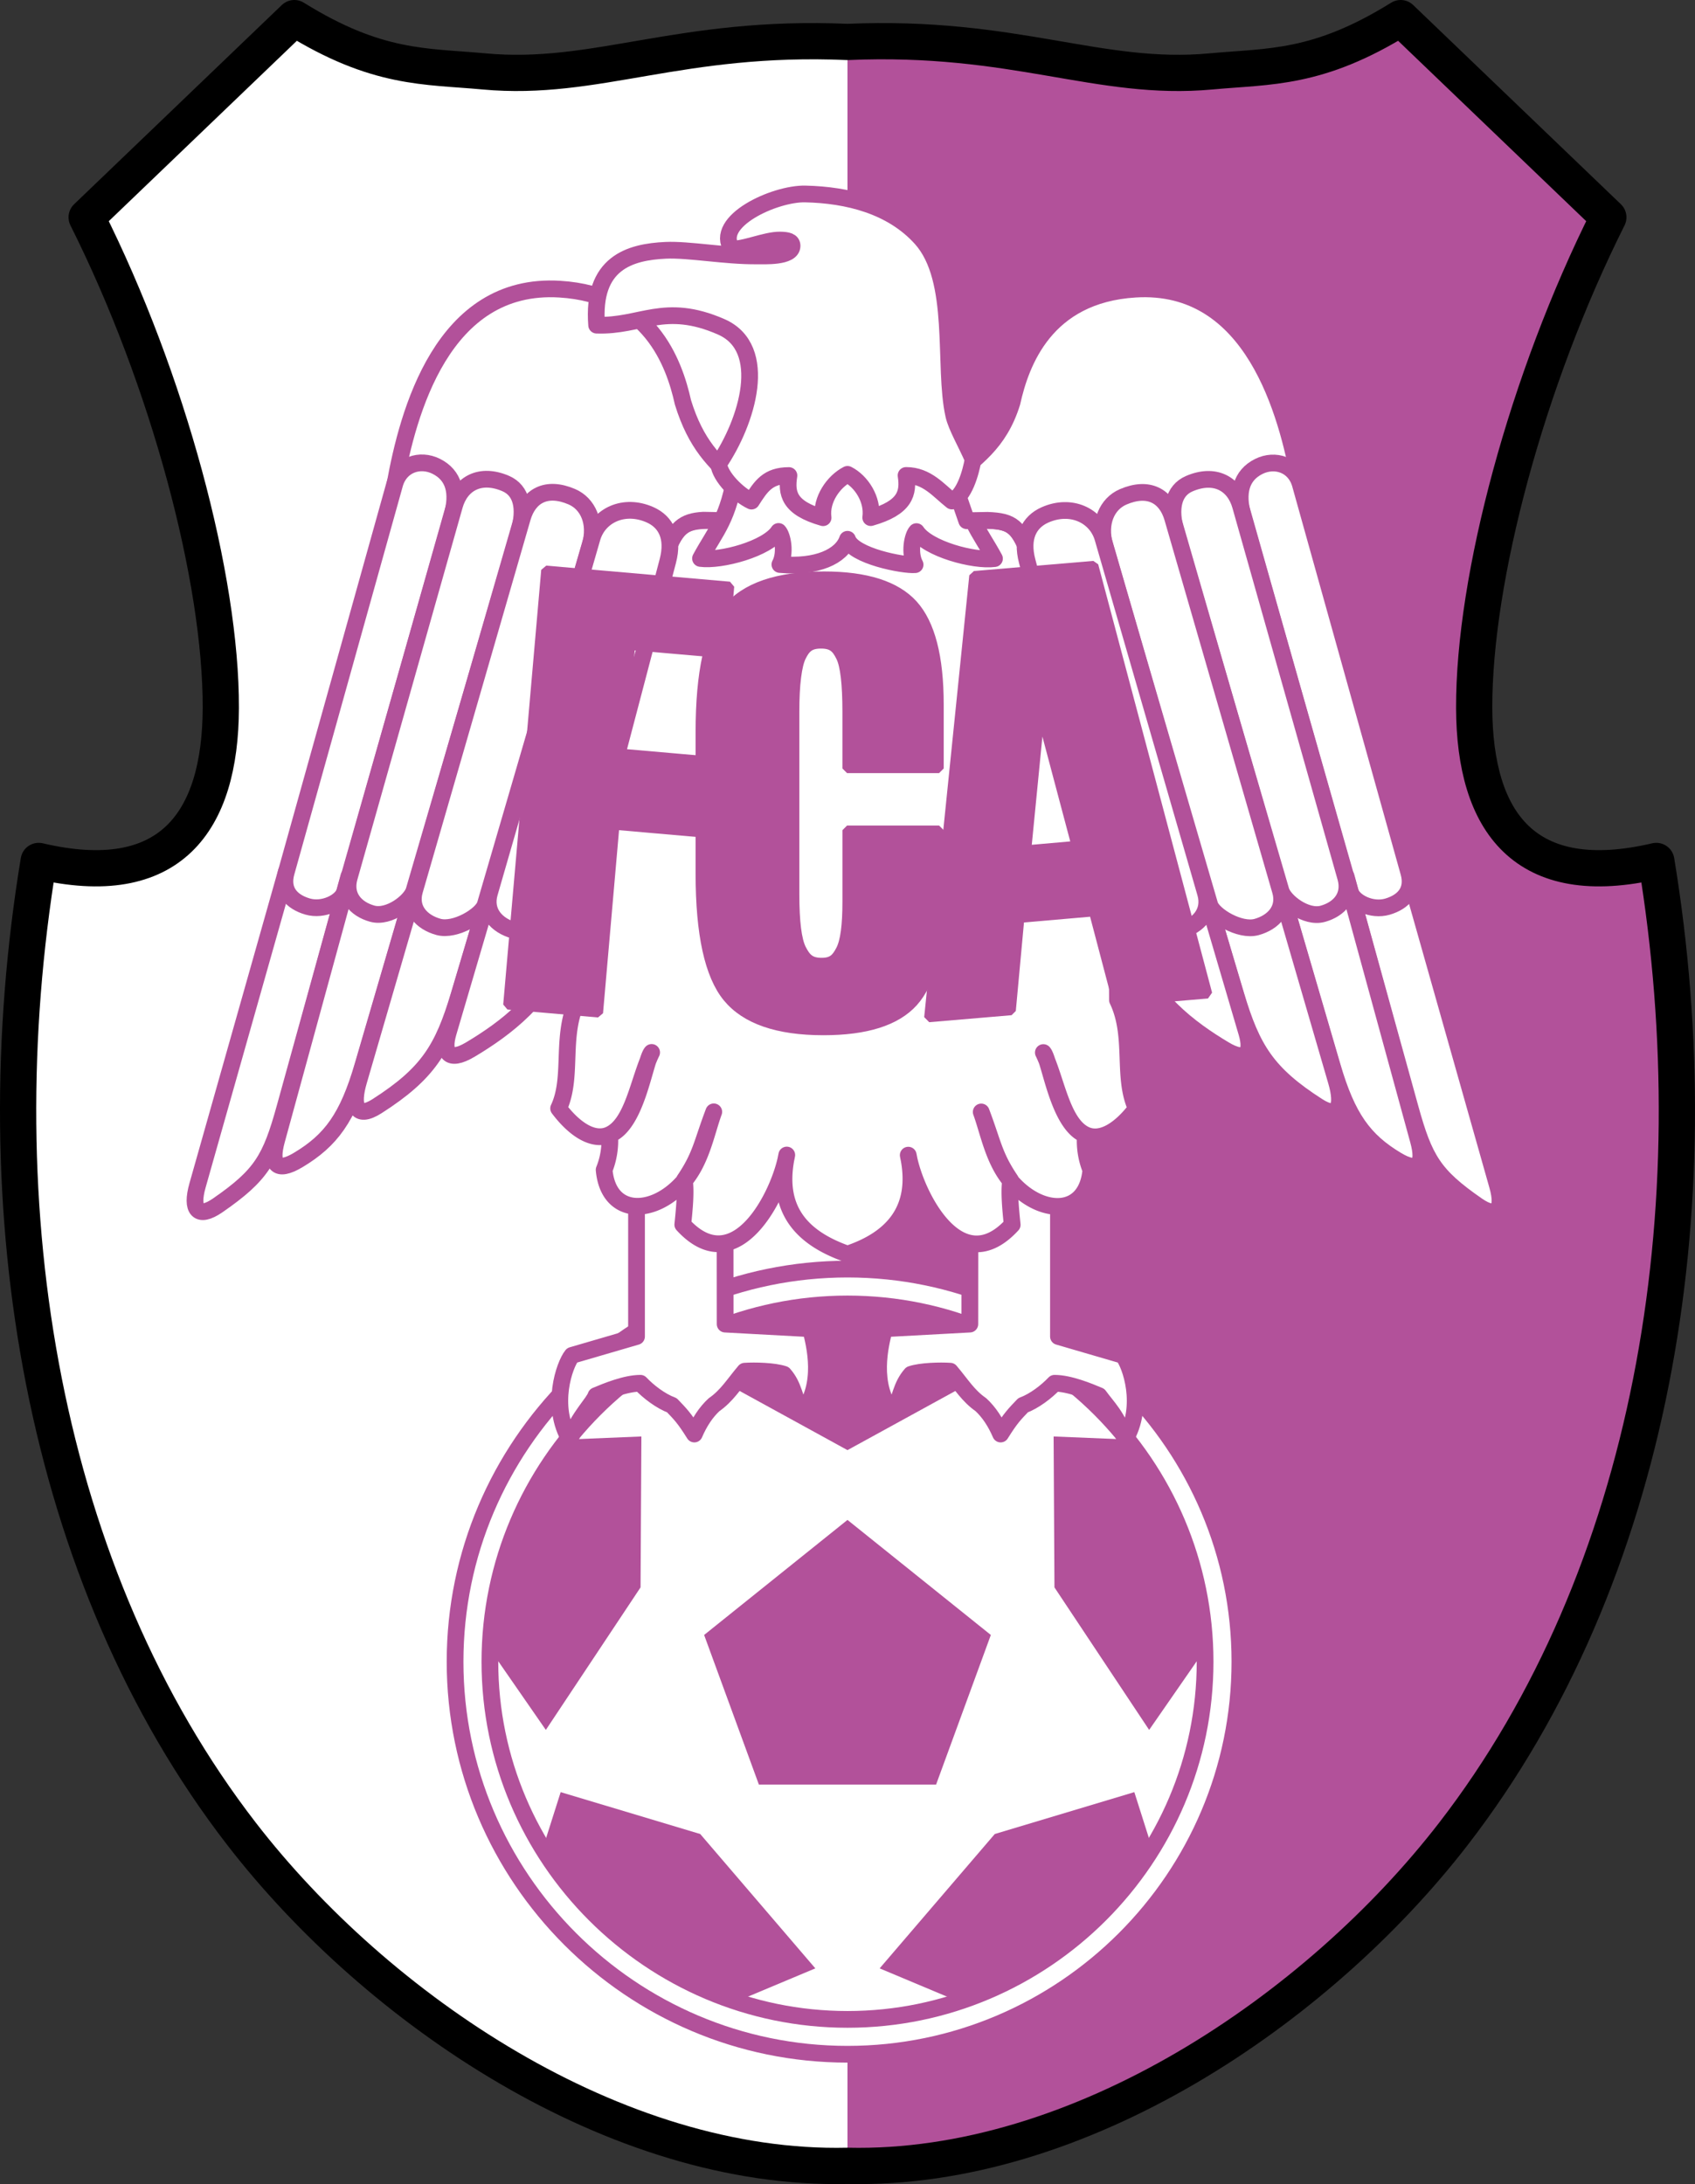 <!--?xml version="1.0" standalone="no"?--><svg xmlns="http://www.w3.org/2000/svg" viewBox="0 0 167.307 215.499"><rect x="0" y="0" width="167.307" height="215.499" fill="#333333" stroke="none"/><title>ARGES - SVG vector logo - www.oklogos.com</title><path d="M83.653 213.698c-22.869.53-46.408-15.405-59.825-32.773C4.22 155.541-1.856 119.373 3.819 84.948c12.986 3.044 17.938-3.824 17.976-15.087.042-12.766-5.197-32.386-13.242-48.42l20.5-19.653c8.18 5.089 12.945 4.723 18.733 5.259C58.836 8.068 67.11 3.422 83.653 4.14v209.558z" fill="#fff"/><path d="M83.653 213.698V4.14c16.543-.718 24.817 3.929 35.868 2.907 5.788-.536 10.553-.17 18.732-5.259l20.5 19.653c-8.045 16.034-13.284 35.654-13.242 48.42.037 11.264 4.989 18.131 17.976 15.087 5.675 34.425-.401 70.593-20.01 95.977-13.416 17.368-36.956 33.303-59.824 32.773z" fill="#b2519a"/><path d="M83.653 125.219c21.334 0 38.734 17.401 38.734 38.736 0 21.333-17.4 38.734-38.734 38.734-21.334 0-38.735-17.401-38.735-38.734 0-21.335 17.401-38.736 38.735-38.736z" fill="#fff" stroke="#b2519a" stroke-width="1.651" stroke-miterlimit="1"/><path d="M83.653 128.658c19.441 0 35.297 15.855 35.297 35.297 0 19.44-15.856 35.295-35.297 35.295s-35.297-15.855-35.297-35.295c0-19.441 15.856-35.297 35.297-35.297z" fill="#fff" stroke="#b2519a" stroke-width="1.651" stroke-miterlimit="1"/><path d="M83.653 128.658c6.421 0 12.45 1.729 17.647 4.748l-17.647 9.675-17.647-9.675a35.026 35.026 0 0 1 17.647-4.748zm27.631 13.377a35.353 35.353 0 0 1 3.53 5.375l1.03 2.088a35.031 35.031 0 0 1 3.084 13.257l-5.5 7.933-9.347-14.063-.083-14.891 7.286.301zm2.447 40.351c-4.343 7.052-11.093 12.474-19.089 15.106l-7.814-3.277 11.363-13.257 13.774-4.132 1.766 5.56zm-41.066 15.107c-7.997-2.633-14.747-8.055-19.089-15.106l1.766-5.56 13.774 4.132 11.363 13.257-7.814 3.277zm-24.286-34.738a35.026 35.026 0 0 1 3.083-13.257l1.029-2.088a35.385 35.385 0 0 1 3.531-5.375l7.286-.301-.082 14.891-9.348 14.063-5.499-7.933zm35.274-12.787l14.149 11.351-5.405 14.763h-17.49l-5.405-14.763 14.151-11.351z" fill="#b2519a"/><path d="M56.463 133.73l6.366-1.857v-18.42l8.738 3.155.01 14.039 8.427.457c.418 1.611 1.413 5.546-.842 8.364-.777-1.513-.766-2.702-1.792-3.87-.977-.33-2.883-.372-3.858-.305-1.124 1.328-1.757 2.42-3.027 3.305-.802.739-1.443 1.718-1.95 2.896-1.004-1.609-1.39-1.974-2.216-2.841-1.09-.401-2.309-1.326-3.105-2.168-1.457 0-3.343.783-4.392 1.223-.217.697-1.658 2.008-2.573 4.314-1.956-3.261-.543-7.373.214-8.292zm54.38 0l-6.367-1.857v-18.42l-8.738 3.155-.01 14.039-8.427.457c-.418 1.611-1.413 5.546.841 8.364.777-1.513.767-2.702 1.792-3.87.978-.33 2.883-.372 3.859-.305 1.124 1.328 1.757 2.42 3.026 3.305.802.739 1.443 1.718 1.951 2.896 1.003-1.609 1.389-1.974 2.215-2.841 1.09-.401 2.309-1.326 3.105-2.168 1.456 0 3.342.783 4.391 1.223.828 1.152 1.804 1.986 2.573 4.314 1.96-3.261.547-7.373-.211-8.292z" fill="#fff" stroke="#b2519a" stroke-width="1.651" stroke-linejoin="round" stroke-miterlimit="1"/><path d="M93.972 51.414H73.331c-5.174-.075-6.167-.562-7.583 3.166l-8.074-2.059-.67 46.135c-1.726 3.605-.399 7.596-1.864 10.708 1.656 2.193 3.527 3.289 5.028 2.585 2.342-1.097 2.849-5.438 4.152-8.106-.669.751-1.453 7.104-4.147 8.119a7.705 7.705 0 0 1-.541 3.466c.412 4.576 4.812 4.544 7.764 1.252 1.832-2.042 2.304-4.911 3.057-6.976-1.187 3.121-1.256 4.3-2.902 6.735.17 1.164.001 2.856-.155 4.392 5.223 5.697 9.57-2.935 10.262-6.866-1.151 5.352 1.451 8.185 5.995 9.774 4.447-1.479 7.146-4.41 5.996-9.761.691 3.932 5.039 12.563 10.261 6.866-.157-1.535-.325-3.229-.155-4.393-1.647-2.435-1.716-3.614-2.902-6.735.752 2.066 1.225 4.935 3.057 6.977 2.951 3.291 7.352 3.323 7.764-1.253a7.703 7.703 0 0 1-.541-3.465c-2.695-1.016-3.479-7.368-4.148-8.12 1.303 2.668 1.812 7.01 4.153 8.107 1.5.703 3.371-.393 5.027-2.586-1.465-3.112-.137-7.102-1.865-10.707l-.233-46.26-8.509 2.17c-1.417-3.728-2.408-3.24-7.586-3.165z" fill="#fff" stroke="#b2519a" stroke-width="1.651" stroke-linejoin="round" stroke-miterlimit="1"/><path d="M83.653 213.698c-22.869.53-46.408-15.405-59.825-32.773C4.22 155.541-1.856 119.373 3.819 84.948c12.986 3.044 17.938-3.824 17.976-15.087.042-12.766-5.197-32.386-13.242-48.42l20.5-19.653c8.18 5.089 12.945 4.723 18.733 5.259C58.836 8.068 67.11 3.422 83.653 4.14c16.543-.718 24.817 3.929 35.868 2.907 5.788-.536 10.553-.17 18.732-5.259l20.5 19.653c-8.045 16.034-13.284 35.654-13.242 48.42.037 11.264 4.989 18.131 17.976 15.087 5.675 34.425-.401 70.593-20.01 95.977-13.416 17.368-36.956 33.303-59.824 32.773z" fill="none" stroke="#000" stroke-width="3.576" stroke-linejoin="round" stroke-miterlimit="1"/><path d="M65.748 54.579c.92-2.471 1.728-3.148 3.68-3.252l2.854.054.414-3.878c-2.132-1.9-4.009-3.656-5.283-7.797-.875-3.936-3.278-10.636-12.172-11.177-11.607-.705-14.985 12.25-16.253 19.226l26.76 6.824zM28.26 86.017l-8.764 30.951c-.679 2.397.046 3.311 2 1.96 4.297-2.972 5.214-4.537 6.623-9.629l5.942-21.475-5.801-1.807z" fill="#fff" stroke="#b2519a" stroke-width="1.651" stroke-linejoin="round" stroke-miterlimit="1"/><path d="M34.048 87.934L44.61 50.898c.644-2.255.215-4.009-1.555-4.889-1.595-.793-3.553-.189-4.099 1.766l-10.705 38.3c-.511 1.829.545 2.912 2.103 3.369 1.557.457 3.391-.448 3.694-1.51z" fill="#fff" stroke="#b2519a" stroke-width="1.651" stroke-linejoin="round" stroke-miterlimit="1"/><path d="M34.437 86.464l-7.13 26.032c-.661 2.413-.005 3.233 2.125 1.96 3.243-1.938 4.884-4.19 6.374-9.284l5.067-17.323-6.436-1.385z" fill="#fff" stroke="#b2519a" stroke-width="1.651" stroke-linejoin="round" stroke-miterlimit="1"/><path d="M40.872 87.859l10.344-35.4c.661-2.261.288-4.068-1.302-4.751-2.511-1.077-4.435-.008-5.055 2.185l-10.38 36.682c-.519 1.833.613 3.12 2.266 3.576 1.654.457 3.816-1.226 4.127-2.292zM40.878 87.865L35.4 106.679c-.7 2.401-.269 3.798 1.817 2.464 5.05-3.229 6.506-5.669 8.097-10.98l2.67-8.914-7.106-1.384z" fill="#fff" stroke="#b2519a" stroke-width="1.651" stroke-linejoin="round" stroke-miterlimit="1"/><path d="M47.901 89.245l10.342-35.4c.66-2.262-.21-4.152-1.8-4.834-2.511-1.077-4.25-.091-4.883 2.099L40.922 87.877c-.529 1.829.699 3.121 2.353 3.577 1.652.456 4.314-1.144 4.626-2.209zM48.327 88.006l-4.08 13.865c-.579 1.967-.004 2.991 2.185 1.683 3.334-1.993 7.641-5.102 9.253-10.318l1.125-3.638-8.483-1.592z" fill="#fff" stroke="#b2519a" stroke-width="1.651" stroke-linejoin="round" stroke-miterlimit="1"/><path d="M56.849 89.858l9.071-34.511c.606-2.307-.176-3.851-1.75-4.552-2.564-1.141-5.076.039-5.727 2.29L48.317 88.107c-.543 1.881.717 3.222 2.416 3.69 1.699.47 5.826-.837 6.116-1.939z" fill="#fff" stroke="#b2519a" stroke-width="1.651" stroke-linejoin="round" stroke-miterlimit="1"/><path d="M53.879 56.265l18.134 1.586-.58 6.632-9.195-.805-.974 10.65 8.638.755-.577 7.088-8.638-.756-1.621 18.519-8.939-.782 3.752-42.887z" fill="#b2519a" stroke="#b2519a" stroke-width=".917" stroke-miterlimit="1"/><path d="M92.692 69.515v6.31H83.61v-5.57c0-2.776-.212-4.586-.635-5.438s-.813-1.282-1.938-1.282c-1.118 0-1.521.427-1.946 1.296-.201.413-.359 1.071-.476 1.984-.117.919-.174 2.06-.174 3.432v17.974c0 2.73.227 4.534.68 5.417.454.882.859 1.327 1.977 1.327 1.042 0 1.429-.405 1.864-1.237.448-.857.649-2.444.649-4.744v-7.072h9.082v7.011c0 4.751-.847 8.072-2.538 9.949-1.692 1.878-4.653 2.814-8.883 2.814-4.524 0-7.682-1.094-9.473-3.273-1.79-2.18-2.681-6.246-2.681-12.197V72.223c0-5.891.886-9.925 2.659-12.106 1.77-2.178 4.955-3.274 9.555-3.274 4.169 0 7.107.935 8.808 2.813 1.698 1.879 2.552 5.16 2.552 9.859z" fill="#b2519a" stroke="#b2519a" stroke-width=".917" stroke-miterlimit="1"/><path d="M83.653 53.21c-.584 1.675-3.003 2.829-6.673 2.489.616-1.136.256-2.852-.133-3.261-1.116 1.704-5.673 2.937-7.702 2.665 1.547-2.861 2.744-3.783 3.542-8.828l21.933.015c.798 5.045 1.995 5.967 3.542 8.828-2.029.272-6.586-.96-7.704-2.665-.389.409-.749 2.125-.132 3.262-1.117.103-6.114-.841-6.673-2.505z" fill="#fff" stroke="#b2519a" stroke-width="1.651" stroke-linejoin="round" stroke-miterlimit="1"/><path d="M101.559 54.579c-1.076-2.562-1.576-3.151-4.083-3.239l-2.056.039-1.447-4.18c2.133-1.9 4.646-3.353 5.921-7.494.874-3.936 3.277-10.636 12.173-11.177 11.606-.705 14.984 12.25 16.253 19.226l-26.761 6.825zM139.046 86.03l8.765 30.951c.678 2.398-.047 3.311-2 1.96-4.297-2.973-5.214-4.537-6.622-9.629l-5.943-21.474 5.8-1.808z" fill="#fff" stroke="#b2519a" stroke-width="1.651" stroke-linejoin="round" stroke-miterlimit="1"/><path d="M133.258 87.947l-10.562-37.034c-.643-2.256-.215-4.01 1.555-4.89 1.595-.793 3.553-.189 4.1 1.766l10.705 38.3c.51 1.829-.547 2.912-2.104 3.369-1.556.457-3.39-.449-3.694-1.511z" fill="#fff" stroke="#b2519a" stroke-width="1.651" stroke-linejoin="round" stroke-miterlimit="1"/><path d="M132.871 86.478L140 112.51c.66 2.413.005 3.234-2.125 1.961-3.244-1.939-4.885-4.191-6.375-9.285l-5.066-17.323 6.437-1.385z" fill="#fff" stroke="#b2519a" stroke-width="1.651" stroke-linejoin="round" stroke-miterlimit="1"/><path d="M126.434 87.873l-10.344-35.4c-.661-2.262-.289-4.069 1.302-4.751 2.511-1.077 4.435-.009 5.055 2.185l10.379 36.681c.519 1.833-.612 3.121-2.266 3.577-1.652.457-3.814-1.227-4.126-2.292zM126.428 87.878l5.479 18.814c.699 2.402.269 3.798-1.817 2.464-5.05-3.229-6.506-5.669-8.098-10.979l-2.669-8.914 7.105-1.385z" fill="#fff" stroke="#b2519a" stroke-width="1.651" stroke-linejoin="round" stroke-miterlimit="1"/><path d="M119.405 89.258l-10.342-35.4c-.66-2.261.21-4.152 1.8-4.834 2.511-1.077 4.251-.091 4.884 2.099l10.637 36.767c.529 1.83-.699 3.121-2.352 3.577-1.652.456-4.315-1.144-4.627-2.209zM118.98 88.02l4.08 13.865c.579 1.968.004 2.991-2.186 1.683-3.334-1.993-7.641-5.102-9.253-10.318l-1.125-3.639 8.484-1.591z" fill="#fff" stroke="#b2519a" stroke-width="1.651" stroke-linejoin="round" stroke-miterlimit="1"/><path d="M110.458 89.872l-9.071-34.511c-.607-2.307.176-3.851 1.75-4.552 2.564-1.141 5.076.039 5.726 2.29l10.128 35.022c.542 1.881-.718 3.223-2.417 3.691-1.699.468-5.826-.838-6.116-1.94zM93.961 49.435c1.219-.493 1.855-2.775 2.092-4.103-.668-1.555-1.655-3.226-1.91-4.356-1.093-4.86.447-13.388-3.234-17.464-2.893-3.204-7.246-4.283-11.429-4.373-3.027-.066-9.075 2.718-7.247 5.405 1.103.144 3.33-.877 4.76-.858.754.01 1.188.125 1.189.566.005 1.153-2.776.992-3.532.999-3.026.03-6.68-.656-8.93-.554-3.557.162-7.313 1.241-6.828 7.385 4.367.162 6.671-2.294 12.29.162 4.813 2.104 2.576 9.377-.249 13.521.147 1.313 1.918 3.05 3.244 3.677.948-1.483 1.618-2.521 3.696-2.521-.27 1.746-.041 3.188 3.371 4.16-.238-1.789 1.046-3.576 2.41-4.277 1.364.69 2.531 2.477 2.293 4.267 3.411-.972 3.758-2.414 3.487-4.16 2.081-.001 3.225 1.507 4.527 2.524z" fill="#fff" stroke="#b2519a" stroke-width="1.651" stroke-linejoin="round" stroke-miterlimit="1"/><path d="M102.684 70.11l-1.351 13.75 4.89-.43-3.539-13.32zm-6.551-13.305l11.824-1.005 11.24 42.262-8.92.758-2.333-8.857-7.292.632-.842 9.116-8.13.691 4.453-43.597z" fill="#b2519a" stroke="#b2519a" stroke-width=".917" stroke-miterlimit="1"/></svg>